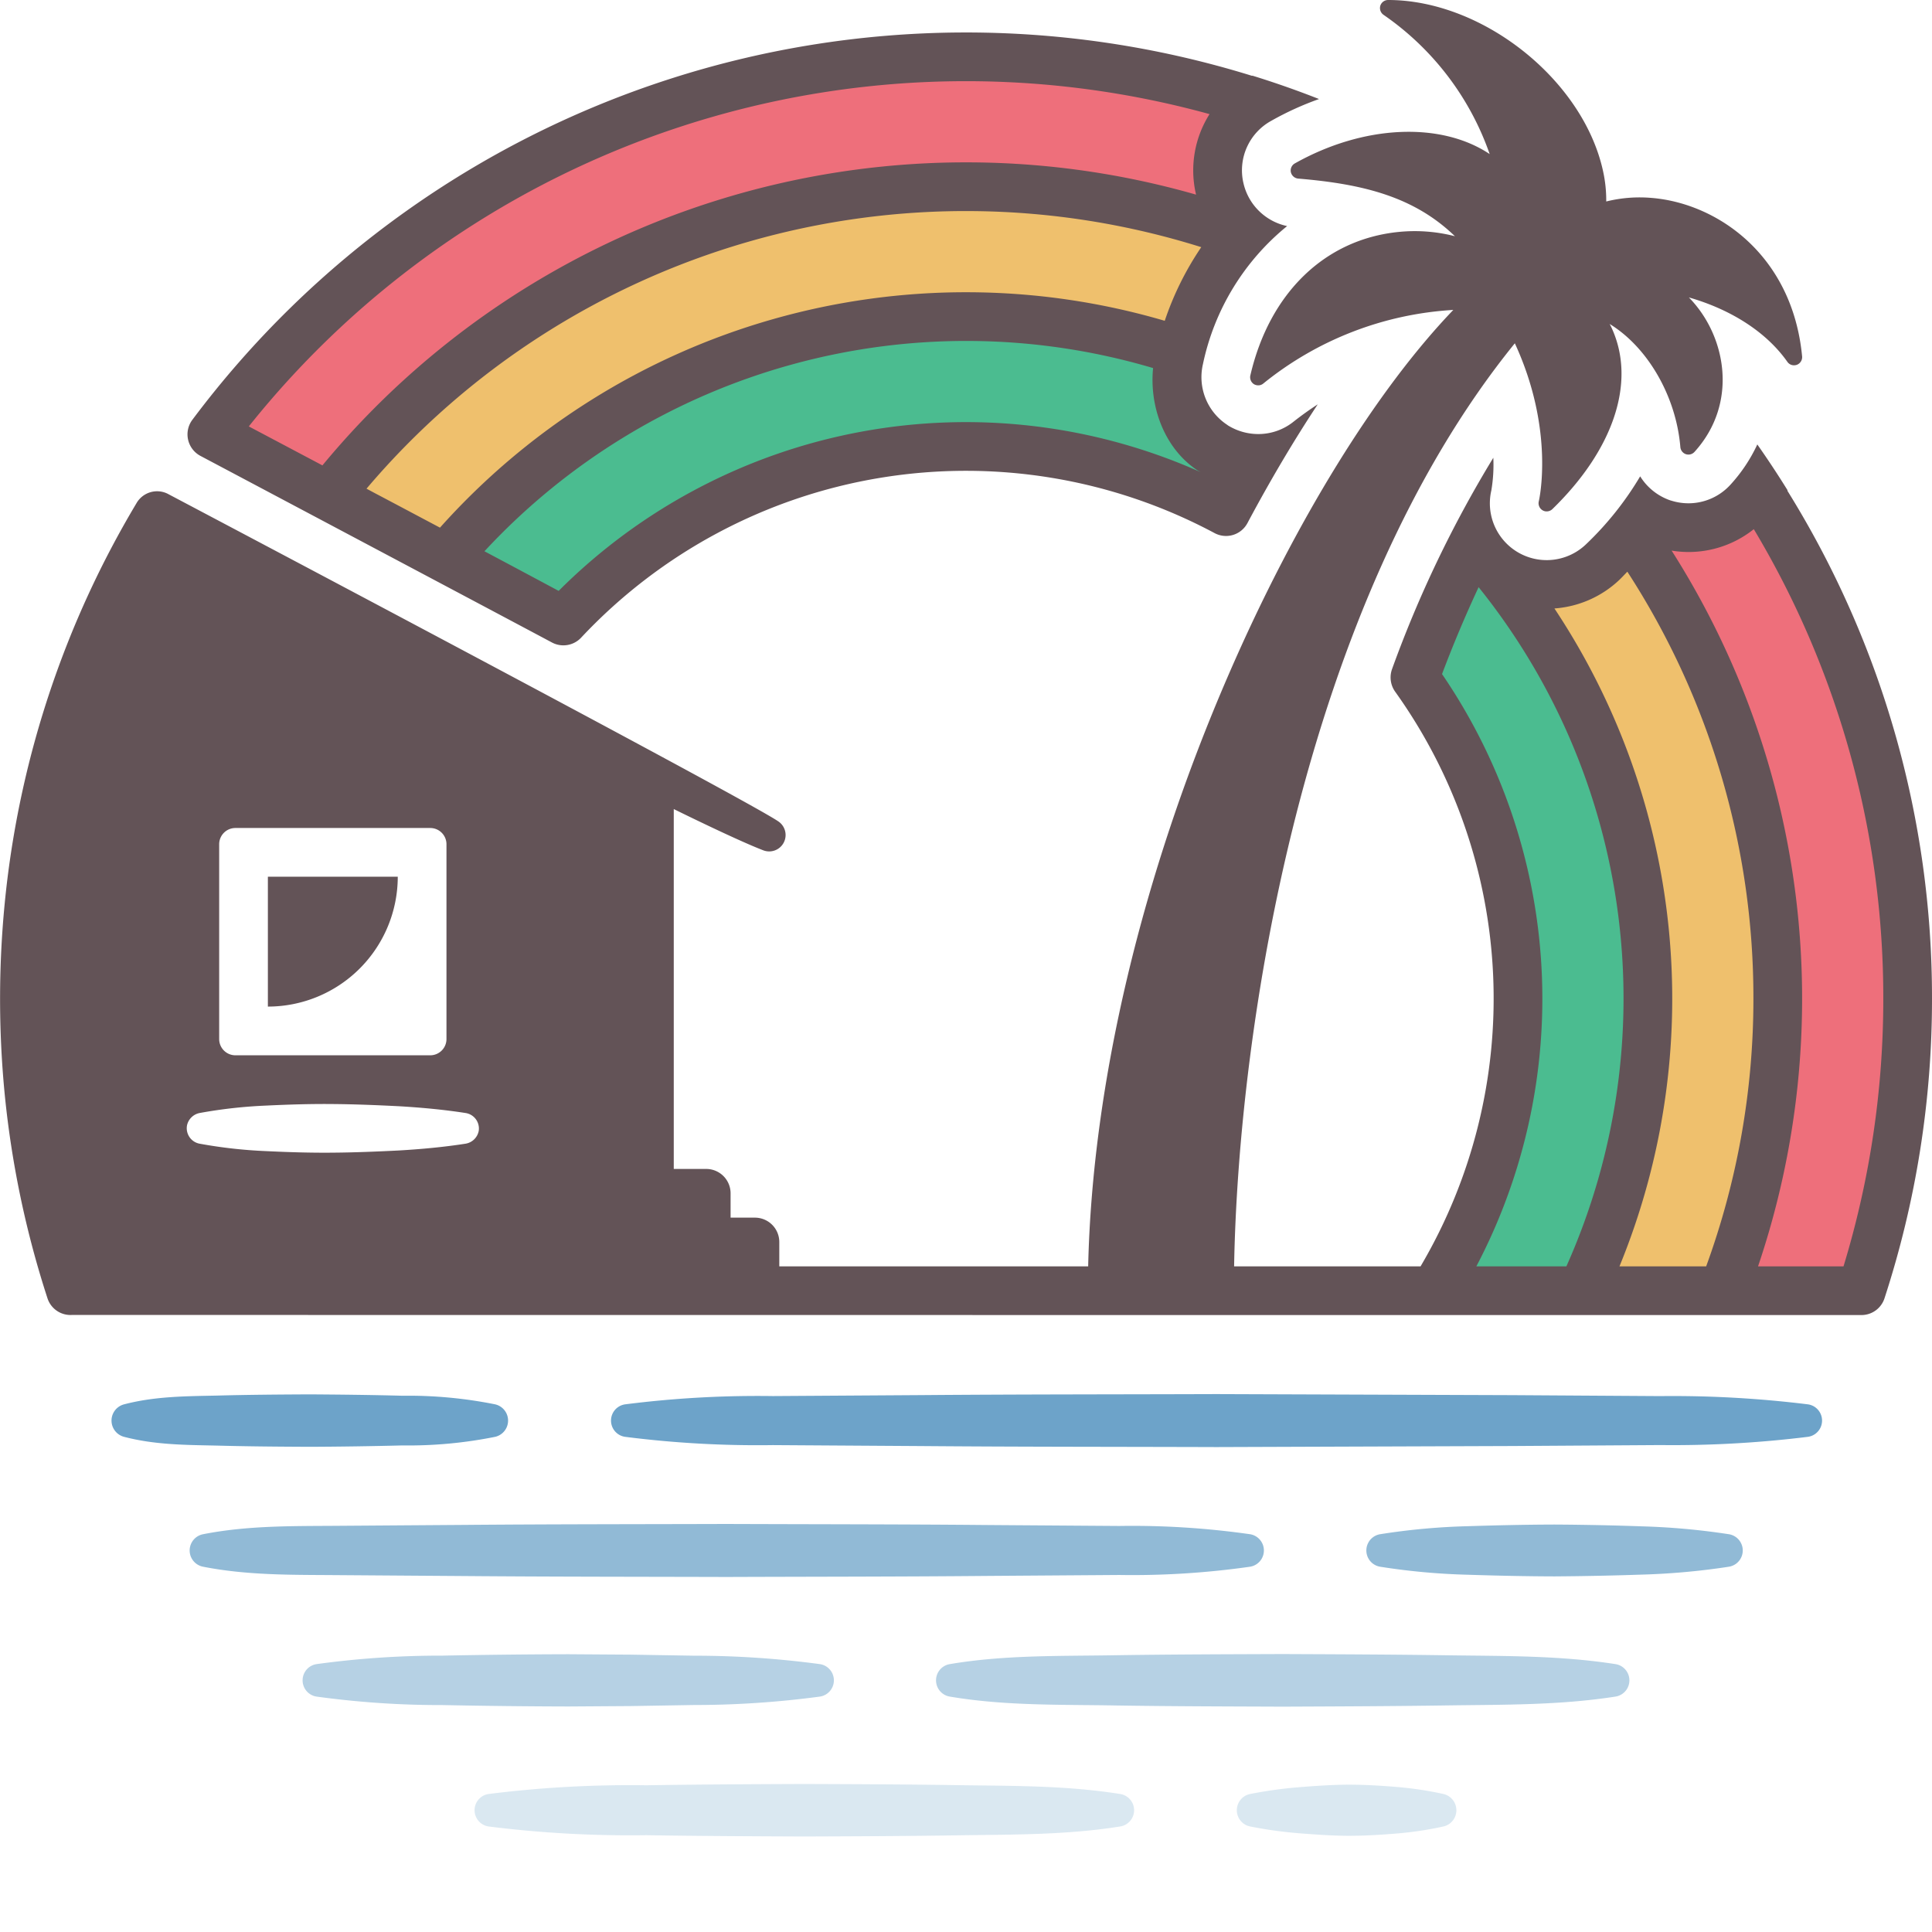<?xml version="1.0" encoding="UTF-8"?> <svg xmlns="http://www.w3.org/2000/svg" viewBox="0 0 238 238"><defs><style>.e{opacity:.8}.f{fill:#488cbb}.g{opacity:.6}.h{opacity:.4}.i{opacity:.2}</style></defs><path d="M181.5 66.87a150.25 150.25 0 0 0-7.2 16.56 68 68 0 0 1 2.39 75.57h18.23a84.1 84.1 0 0 0-13.42-92.13zm-31.87-11.95l-.19-.14a10.026 10.026 0 0 1-4.17-10.62c.07-.3.14-.59.23-.89a84.095 84.095 0 0 0-90.65 25.5L69.4 76.5a67.993 67.993 0 0 1 81.63-13.49c1.19-2.24 2.41-4.43 3.65-6.55a10.14 10.14 0 0 1-4.79-1.38z" fill="#4bbc90"></path><path d="M200.86 65.56a45.267 45.267 0 0 1-3.36 3.62 9.976 9.976 0 0 1-15.85-2.61l-.15.3A84.1 84.1 0 0 1 194.92 159h17.4a100.135 100.135 0 0 0-11.46-93.44zM40.44 61.12l14.41 7.65a84.095 84.095 0 0 1 90.65-25.5 33.412 33.412 0 0 1 7.51-14.33A100.096 100.096 0 0 0 40.44 61.12z" fill="#efc06d"></path><path d="M216.6 60.27c-.37.49-.77.98-1.2 1.45A9.995 9.995 0 0 1 208 65a10.208 10.208 0 0 1-2.89-.42l-.37-.12a9.842 9.842 0 0 1-2.18-1.08c-.54.74-1.1 1.46-1.7 2.18A100.135 100.135 0 0 1 212.32 159h16.98a116.273 116.273 0 0 0-12.7-98.73zm-61.98-47.7A116.188 116.188 0 0 0 26.1 53.51l14.34 7.61a100.096 100.096 0 0 1 112.57-32.18c.13-.15.26-.3.4-.44a9.98 9.98 0 0 1-3.15-5.25l-.04-.15a9.96 9.96 0 0 1 4.4-10.53z" fill="#ee6f7b"></path><path d="M33 124v-16h16a16.006 16.006 0 0 1-16 16zm-9.83-69.84a2.986 2.986 0 0 1 .53-2.45A119.003 119.003 0 0 1 154.238 9.342l.042-.022q4.17 1.29 8.21 2.88a37.292 37.292 0 0 0-5.88 2.68 6.955 6.955 0 0 0-3.46 7.56l.03.13a7.004 7.004 0 0 0 5.38 5.28 29.802 29.802 0 0 0-10.37 17 7.028 7.028 0 0 0 2.98 7.48l.12.09.12.07a7.096 7.096 0 0 0 3.59.98 6.933 6.933 0 0 0 4.37-1.54c.99-.78 1.98-1.48 2.96-2.12-2.96 4.483-5.869 9.39-8.67 14.648a2.987 2.987 0 0 1-4.045 1.21A64.957 64.957 0 0 0 71.59 78.55a2.995 2.995 0 0 1-3.61.59c-4.6-2.46-38.61-20.5-43.29-22.98a3.002 3.002 0 0 1-1.52-2zm124.718 3.994l-.348-.194c-4.039-2.651-5.972-7.793-5.492-12.618A80.935 80.935 0 0 0 59.68 67.91c3.12 1.66 6.19 3.3 9.14 4.88a70.928 70.928 0 0 1 79.068-14.636zm.095-27.707A96.795 96.795 0 0 0 45.15 60.2l1.14.61c2.66 1.4 5.3 2.81 7.91 4.19a86.904 86.904 0 0 1 89.284-25.48 37.16 37.16 0 0 1 4.499-9.073zM30.65 52.53c2.99 1.58 6.03 3.19 9.07 4.8a102.88 102.88 0 0 1 107.624-33.353c-.004-.016-.01-.03-.014-.047l-.06-.27a12.957 12.957 0 0 1 1.732-9.602A113.012 113.012 0 0 0 30.65 52.53zM238 123a118.773 118.773 0 0 1-5.85 36.93 2.986 2.986 0 0 1-2.85 2.07h-52.61l-167.824-.013a2.98 2.98 0 0 1-3.018-2.056A119.032 119.032 0 0 1 .613 135.13a121.324 121.324 0 0 1 .122-25.338 118.564 118.564 0 0 1 16.062-47.776l.009-.016a2.926 2.926 0 0 1 3.828-1.185s72.475 38.26 75.339 40.438a2.02 2.02 0 0 1-1.946 3.496C90.68 103.468 83 99.667 83 99.667V144h4a3.003 3.003 0 0 1 3 3v3h3a3.003 3.003 0 0 1 3 3v3h38.05c.502-22.473 6.599-48.233 17.32-72.94 8.22-18.94 18.2-35.02 27.66-44.88a40.978 40.978 0 0 0-23.41 9.07.962.962 0 0 1-.62.22 1.05 1.05 0 0 1-.54-.15 1.014 1.014 0 0 1-.43-1.08c2.36-10.16 9.2-16.77 18.29-17.67a19.84 19.84 0 0 1 6.91.53c-5.02-4.85-11.26-6.43-19.31-7.1a1.021 1.021 0 0 1-.9-.79 1 1 0 0 1 .49-1.08c8.5-4.78 18.01-5.15 24-1.15a34.678 34.678 0 0 0-13.07-17.15 1.02 1.02 0 0 1-.4-1.13A1.012 1.012 0 0 1 171 0c11.67 0 24.04 9.86 26.48 21.09a16.735 16.735 0 0 1 .39 3.73 17.056 17.056 0 0 1 5.57-.44c8.1.65 17.37 7.04 18.56 19.53a1.011 1.011 0 0 1-.65 1.03 1.073 1.073 0 0 1-.35.06.985.985 0 0 1-.82-.43c-2.54-3.61-6.86-6.42-12.13-7.93 4.62 4.71 6.13 13.04.69 19.03a1 1 0 0 1-.74.33 1.128 1.128 0 0 1-.32-.05 1.018 1.018 0 0 1-.68-.87c-.52-6.27-4.03-12.31-8.71-15.17.13.23.24.47.35.72 2.87 6.54.1 14.8-7.41 22.09a1.017 1.017 0 0 1-.7.28.947.947 0 0 1-.49-.13 1.014 1.014 0 0 1-.48-1.11c.03-.1 2.02-8.71-2.95-19.47-26.252 32.366-34.078 84.634-34.582 113.71h22.97a64.954 64.954 0 0 0-3.128-70.788 3.029 3.029 0 0 1-.387-2.786A143.852 143.852 0 0 1 183.96 56.39a18.973 18.973 0 0 1-.24 4v.01a6.998 6.998 0 0 0 11.69 6.62 38.963 38.963 0 0 0 6.64-8.34 7.092 7.092 0 0 0 3.68 2.95l.24.07a7.083 7.083 0 0 0 2.03.3 7 7 0 0 0 5.18-2.3 19.524 19.524 0 0 0 3.3-4.95q1.95 2.775 3.73 5.65l-.03.042A118.216 118.216 0 0 1 238 123zm-211 5a2 2 0 0 0 2 2h24a2 2 0 0 0 2-2v-24a2 2 0 0 0-2-2H29a2 2 0 0 0-2 2zm30.314 9.105c-2.725-.423-5.45-.67-8.174-.83-2.725-.137-5.45-.249-8.174-.27-2.725-.027-5.45.06-8.174.19a59.28 59.28 0 0 0-8.174.91 1.983 1.983 0 0 0-1.576 1.507 1.939 1.939 0 0 0 1.576 2.283 59.283 59.283 0 0 0 8.174.91c2.725.13 5.45.217 8.174.19 2.724-.021 5.45-.133 8.174-.27 2.725-.16 5.45-.407 8.174-.83a1.97 1.97 0 0 0 1.66-1.587 1.932 1.932 0 0 0-1.66-2.203zM192.96 156a80.84 80.84 0 0 0-10.812-83.667 153.6 153.6 0 0 0-4.506 10.704A70.904 70.904 0 0 1 181.87 156zM216 123a96.371 96.371 0 0 0-15.53-52.574c-.294.301-.574.607-.88.904l-.1.1a12.969 12.969 0 0 1-8.003 3.525A86.878 86.878 0 0 1 199.5 156h10.68a96.047 96.047 0 0 0 5.82-33zm16 0a112.308 112.308 0 0 0-15.952-57.813 12.871 12.871 0 0 1-10.123 2.642A102.816 102.816 0 0 1 216.57 156h10.53a112.896 112.896 0 0 0 4.9-33z" fill="#635357"></path><g class="e"><path class="f" d="M61 177a54.184 54.184 0 0 1-11.43 1.06 541.7 541.7 0 0 1-11.43.17c-3.81-.018-7.62-.046-11.43-.15-3.81-.083-7.62-.081-11.43-1.08a2.068 2.068 0 0 1 0-4c3.81-.998 7.62-.997 11.43-1.08 3.81-.104 7.62-.132 11.43-.15 3.81.024 7.62.067 11.43.17A54.183 54.183 0 0 1 61 173a2.053 2.053 0 0 1 0 4z"></path></g><g class="e"><path class="f" d="M222.72 177a135.828 135.828 0 0 1-18.215 1.016l-18.215.117-36.43.13c-12.143-.04-24.287-.024-36.43-.125l-18.215-.118A129.045 129.045 0 0 1 77 177a2.021 2.021 0 0 1 0-4 129.046 129.046 0 0 1 18.215-1.02l18.215-.118c12.143-.1 24.287-.084 36.43-.126l36.43.131 18.215.117A135.828 135.828 0 0 1 222.72 173a2.02 2.02 0 0 1 0 4z"></path></g><g class="g"><path class="f" d="M212.99 193a86.566 86.566 0 0 1-10.747.974q-5.374.182-10.748.219c-3.583-.01-7.165-.09-10.747-.205A82.036 82.036 0 0 1 170 193a2.03 2.03 0 0 1 0-4 82.037 82.037 0 0 1 10.748-.988c3.582-.115 7.164-.194 10.747-.205q5.374.03 10.748.22a86.568 86.568 0 0 1 10.747.973 2.027 2.027 0 0 1 0 4z"></path></g><g class="g"><path class="f" d="M154 193a102.574 102.574 0 0 1-16.124 1.019l-16.124.115c-10.749.099-21.498.09-32.247.131-10.75-.032-21.498-.024-32.248-.114l-16.123-.116c-5.375-.036-10.75.023-16.124-1.035a2.038 2.038 0 0 1 0-4c5.375-1.058 10.75-1 16.124-1.035l16.123-.116c10.75-.09 21.499-.082 32.248-.114 10.75.041 21.498.032 32.247.131l16.124.115A102.575 102.575 0 0 1 154 189a2.027 2.027 0 0 1 0 4z"></path></g><g class="h"><path class="f" d="M101 209a116.506 116.506 0 0 1-15.502 1.038l-7.752.129-7.751.052a891.565 891.565 0 0 1-15.502-.174A112.115 112.115 0 0 1 38.99 209a2.024 2.024 0 0 1 0-4 112.115 112.115 0 0 1 15.503-1.045 891.573 891.573 0 0 1 15.502-.174l7.751.052 7.752.129A116.504 116.504 0 0 1 101 205a2.022 2.022 0 0 1 0 4z"></path></g><g class="h"><path class="f" d="M199.01 209c-6.834 1.068-13.668.99-20.503 1.084-6.834.103-13.668.127-20.502.157-6.834-.027-13.668-.04-20.503-.145-6.834-.123-13.668.06-20.502-1.096a2.028 2.028 0 0 1 0-4c6.834-1.155 13.668-.973 20.502-1.096 6.835-.104 13.669-.118 20.503-.145 6.834.03 13.668.054 20.502.157 6.835.094 13.669.016 20.503 1.084a2.024 2.024 0 0 1 0 4z"></path></g><g class="i"><path class="f" d="M177.82 225a43.363 43.363 0 0 1-5.955.883c-1.985.162-3.97.277-5.955.266-1.985-.02-3.97-.159-5.955-.318A53.106 53.106 0 0 1 154 225a2.04 2.04 0 0 1 0-4 53.108 53.108 0 0 1 5.955-.831c1.985-.16 3.97-.298 5.955-.318 1.985-.011 3.97.104 5.955.266a43.366 43.366 0 0 1 5.955.883 2.053 2.053 0 0 1 0 4z"></path></g><g class="i"><path class="f" d="M138 225c-6.485 1.035-12.97.994-19.455 1.082-6.485.105-12.97.128-19.455.154-6.485-.028-12.97-.056-19.455-.16A139.793 139.793 0 0 1 60.18 225a2.023 2.023 0 0 1 0-4 139.793 139.793 0 0 1 19.455-1.075c6.485-.105 12.97-.133 19.455-.161 6.485.026 12.97.049 19.455.154 6.485.088 12.97.047 19.455 1.082a2.025 2.025 0 0 1 0 4z"></path></g></svg> 